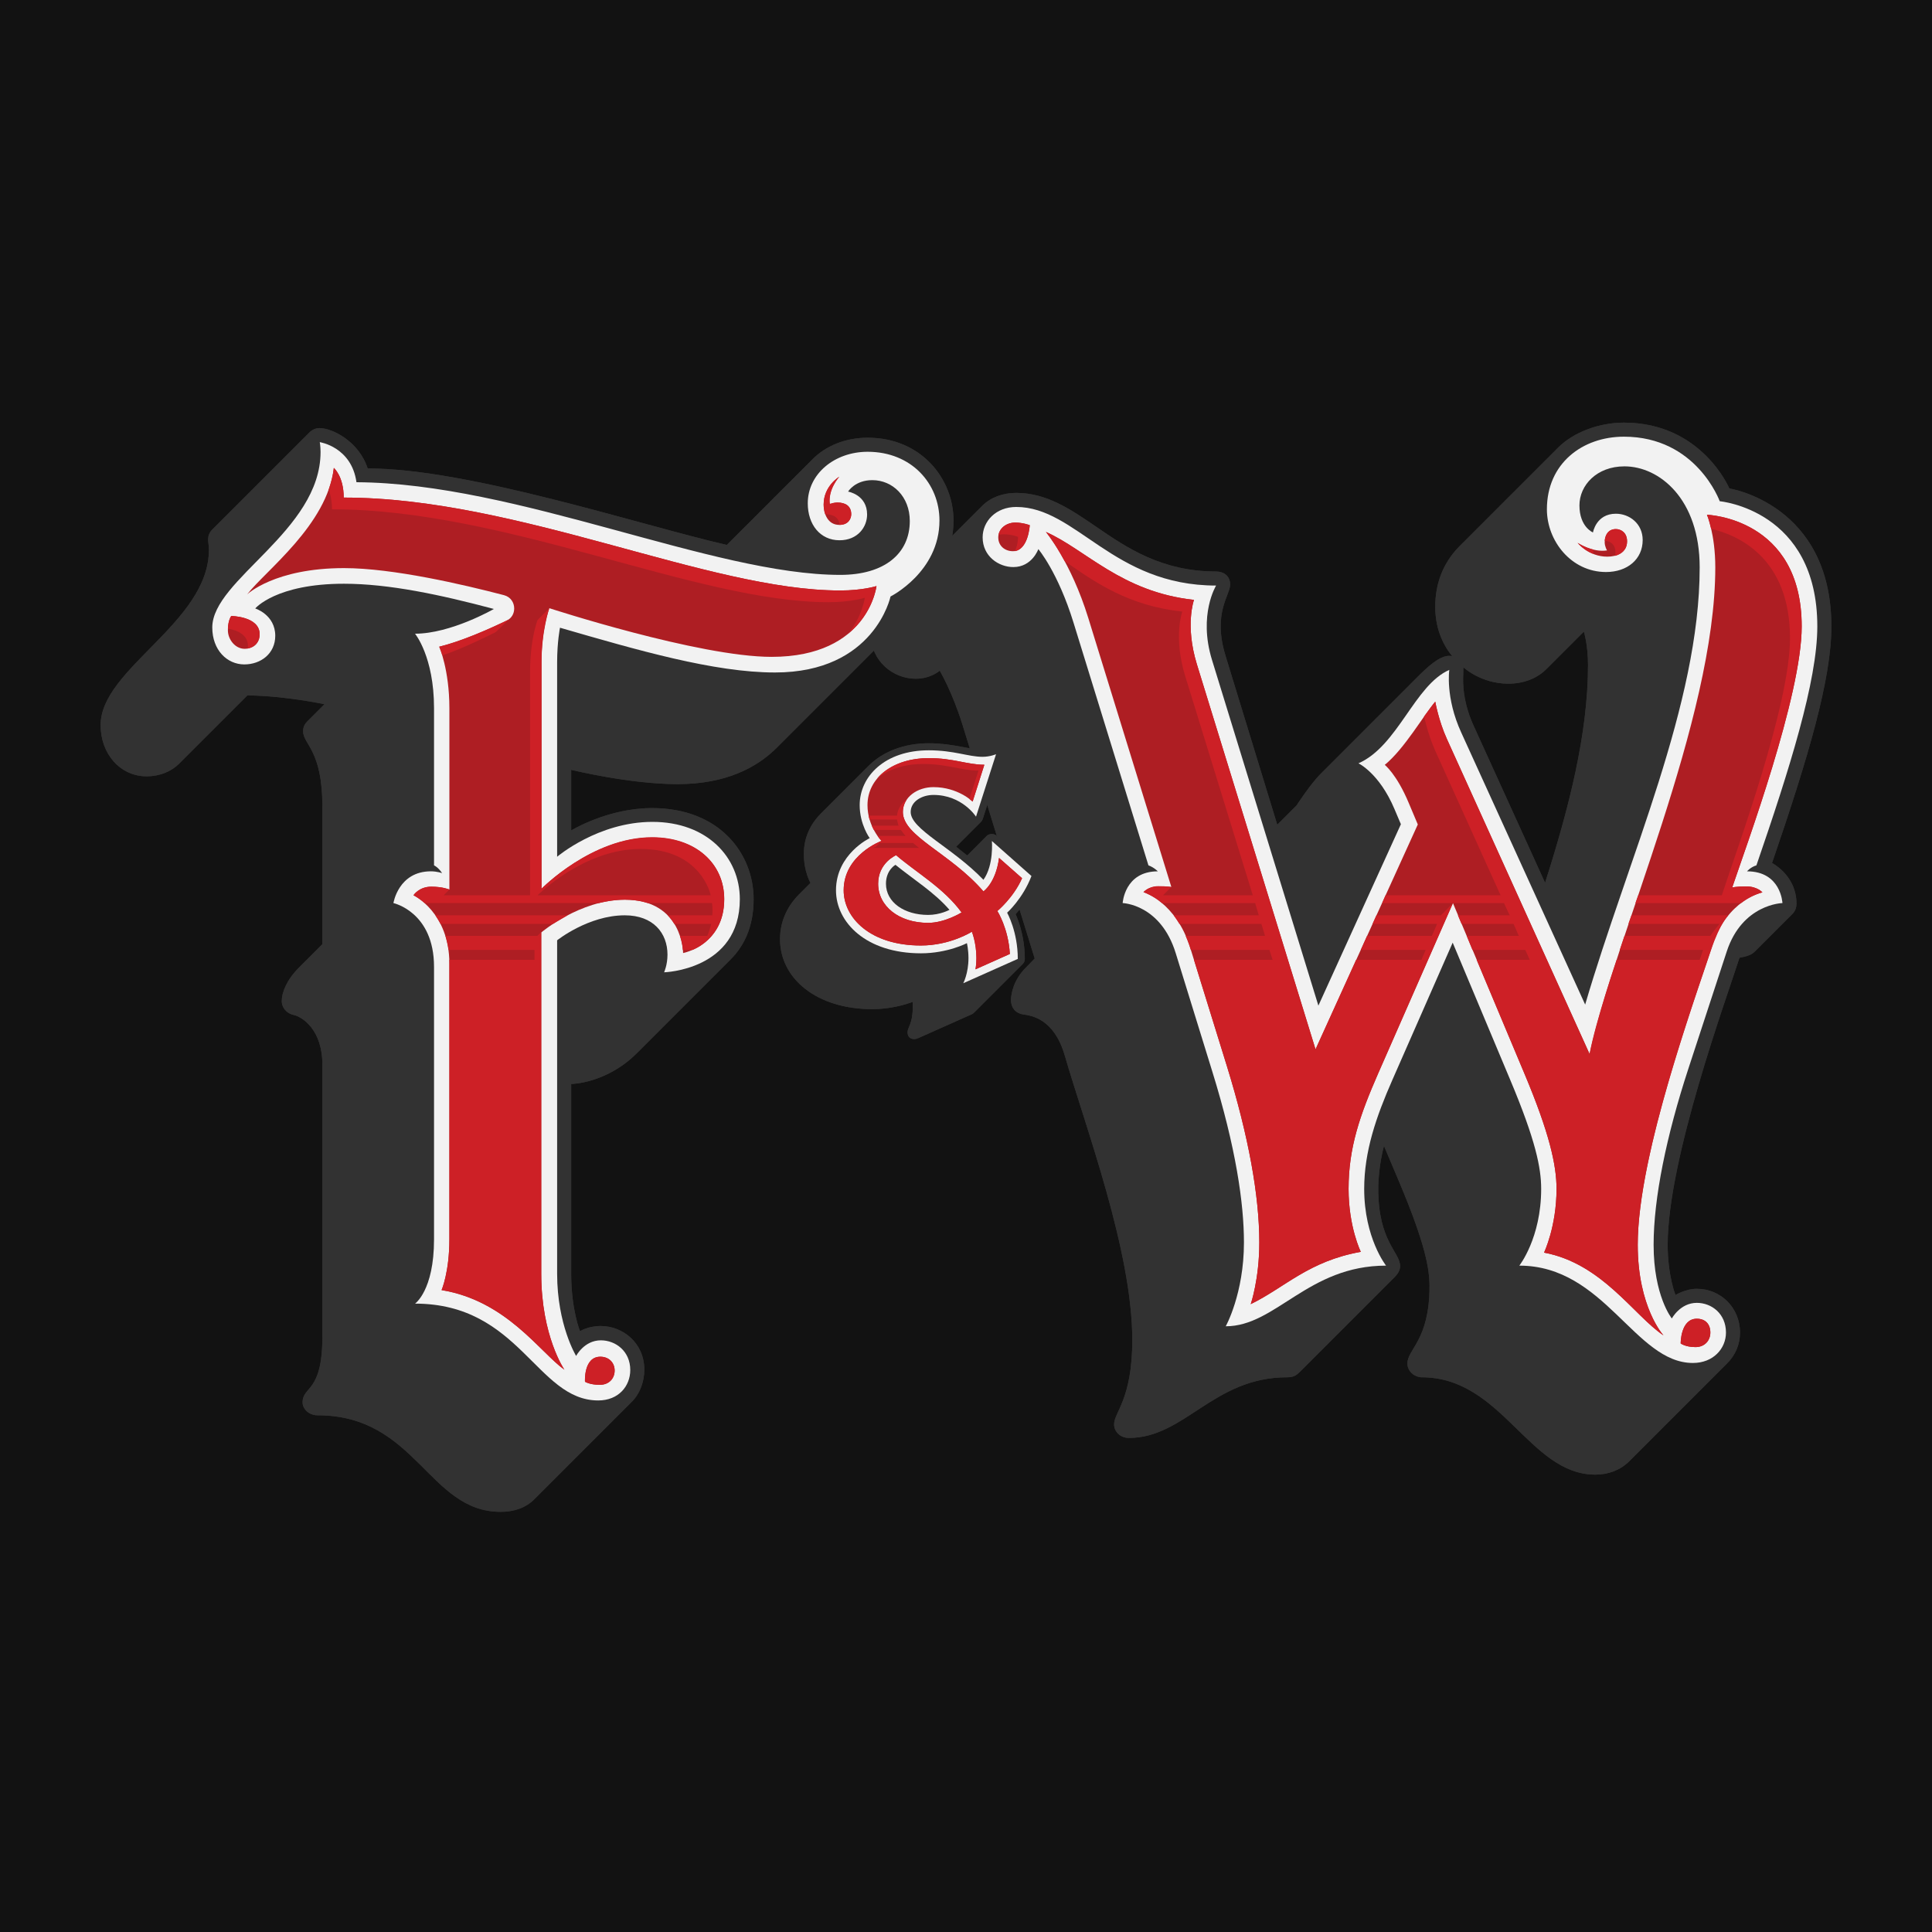 <?xml version="1.0" encoding="UTF-8"?>
<svg width="192px" height="192px" viewBox="0 0 192 192" version="1.1" xmlns="http://www.w3.org/2000/svg" xmlns:xlink="http://www.w3.org/1999/xlink">
    <title>Group</title>
    <g id="Page-1" stroke="none" stroke-width="1" fill="none" fill-rule="evenodd">
        <g id="Group">
            <rect id="Rectangle" fill="#121212" x="0" y="0" width="192" height="192"></rect>
            <g id="Group-7" transform="translate(10, 42)" fill-rule="nonzero">
                <g id="Group-2" fill="#323232">
                    <g id="F" transform="translate(0, 0.543)">
                        <path d="M52.791,96.761 C53.592,95.959 54.032,94.769 54.032,93.58 C54.032,90.864 51.834,89.234 49.713,89.234 C48.419,89.234 47.643,89.752 47.643,89.752 C47.643,89.752 46.764,87.631 46.764,84.035 L46.764,65.18 C46.764,65.18 50.256,65.154 53.282,62.128 L62.619,52.791 C63.887,51.523 64.895,49.635 64.895,46.816 C64.895,42.263 61.481,37.763 54.808,37.763 C50.385,37.763 46.764,39.987 46.764,39.987 L46.764,33.961 C46.764,33.961 52.558,35.383 57.317,35.383 C62.154,35.383 65.232,33.728 67.197,31.762 L76.897,22.063 C78.914,20.045 79.638,17.64 79.638,17.64 C79.638,17.64 84.76,14.95 84.76,9.182 C84.76,5.095 81.604,0.957 76.224,0.957 C74.026,0.957 72.086,1.759 70.767,3.078 L66.99,6.854 C66.939,6.88 66.913,6.932 66.887,6.958 L62.231,11.613 C53.644,9.648 36.599,4.009 26.538,4.009 C25.658,1.293 22.994,0 21.752,0 C21.39,0 21.028,0.155 20.744,0.44 L11.044,10.139 C10.786,10.424 10.682,10.734 10.682,11.096 C10.682,11.277 10.76,11.691 10.76,12.105 C10.76,19.321 0,23.899 0,29.512 C0,32.409 1.966,34.607 4.578,34.607 C5.845,34.607 7.009,34.142 7.785,33.366 L14.588,26.563 C18.442,26.615 22.244,27.443 22.244,27.443 L20.563,29.124 C20.33,29.357 20.123,29.641 20.123,30.133 C20.123,31.426 22.037,31.995 22.037,37.556 L22.037,51.29 L19.709,53.618 C18.493,54.834 18.002,56.075 18.002,56.955 C18.002,57.472 18.338,58.119 19.192,58.326 C20.045,58.507 22.037,59.8 22.037,63.24 L22.037,90.321 C22.037,95.908 20.071,95.157 20.071,96.839 C20.071,97.459 20.692,98.106 21.546,98.106 C31.374,98.106 32.564,107.702 39.755,107.702 C41.074,107.702 42.238,107.314 43.091,106.46 L52.791,96.761 Z" id="Path"></path>
                    </g>
                    <g id="&amp;" transform="translate(67.519, 31.866)">
                        <path d="M24.132,21.921 C24.261,21.791 24.326,21.623 24.326,21.429 C24.326,18.856 23.408,16.98 23.408,16.98 C24.908,15.364 25.684,13.566 25.684,13.191 C25.684,12.984 25.606,12.803 25.451,12.674 L21.52,9.195 C21.39,9.079 21.222,9.014 21.054,9.014 C20.834,9.014 20.653,9.092 20.537,9.208 L18.675,11.083 L18.597,11.148 L17.498,10.281 L19.981,7.798 C20.058,7.721 20.11,7.617 20.149,7.514 L22.076,1.487 C22.128,1.332 22.166,1.203 22.166,1.086 C22.166,0.763 22.011,0.388 21.481,0.388 C21.132,0.388 20.925,0.647 20.123,0.647 C18.894,0.647 17.187,0 14.782,0 C12.312,0 10.204,0.841 8.82,2.224 L4.061,6.984 C3,8.044 2.367,9.402 2.367,10.993 C2.367,12.777 3.026,13.877 3.026,13.877 L1.849,15.053 C1.009,15.907 0,17.381 0,19.463 C0,23.421 3.686,26.421 9.156,26.421 C11.445,26.421 13.178,25.697 13.178,25.697 C13.178,25.697 13.191,25.917 13.191,26.201 C13.191,27.908 12.674,28.206 12.674,28.723 C12.674,29.215 12.997,29.396 13.346,29.396 C13.502,29.396 13.631,29.344 13.786,29.279 L19.063,26.925 C19.153,26.887 19.218,26.835 19.334,26.719 L24.132,21.921 Z" id="Path"></path>
                    </g>
                    <g id="W" transform="translate(76.558, 0)">
                        <path d="M85.044,93.528 C85.898,92.7 86.363,91.614 86.363,90.424 C86.363,87.941 84.423,86.079 82.07,86.079 C80.932,86.079 79.949,86.7 79.949,86.7 C79.949,86.7 79.173,84.76 79.173,81.708 C79.173,73.172 85.018,57.213 86.312,53.178 L86.803,53.075 C87.243,52.972 87.553,52.842 87.863,52.532 L91.588,48.807 C91.873,48.523 91.976,48.135 91.976,47.799 C91.976,45.885 90.812,44.488 89.545,43.764 C93.192,33.133 95.442,25.477 95.442,20.252 C95.442,8.096 85.303,6.544 85.303,6.544 C85.303,6.544 82.561,0 74.828,0 C72.396,0 69.836,0.931 68.284,2.483 L58.533,12.234 C56.851,13.915 56.075,15.985 56.075,18.312 C56.075,20.226 56.696,21.908 57.757,23.201 C57.653,23.201 57.576,23.175 57.472,23.175 C56.489,23.175 55.325,24.261 54.265,25.322 L44.695,34.892 C43.66,35.927 42.289,38.047 42.289,38.047 L40.375,39.961 L35.228,23.149 C33.935,18.907 35.694,17.149 35.694,16.088 C35.694,15.26 35.073,14.795 34.297,14.795 C28.891,14.795 25.425,12.441 22.373,10.346 C19.838,8.613 17.459,6.984 14.433,6.984 C13.114,6.984 11.898,7.423 11.044,8.277 L7.294,12.027 C7.268,12.079 7.216,12.131 7.165,12.157 L5.225,14.096 C5.199,14.148 5.147,14.2 5.095,14.226 L1.345,17.976 C0.491,18.83 0,19.916 0,21.106 C0,23.615 2.121,25.451 4.449,25.451 C5.949,25.451 6.828,24.649 6.828,24.649 C6.828,24.649 8.044,26.667 9.079,29.978 L16.269,53.256 L15.364,54.187 C14.2,55.351 13.915,56.722 13.915,57.369 C13.915,58.248 14.459,58.714 15.131,58.817 C15.933,58.921 18.183,59.231 19.244,62.852 C21.339,70.068 25.968,82.328 25.968,91.174 C25.968,97.071 24.158,98.339 24.158,99.554 C24.158,100.253 24.753,100.899 25.632,100.899 C31.193,100.899 34.013,94.873 41.358,94.873 C42.031,94.873 42.289,94.666 42.677,94.278 L52.04,84.915 C52.428,84.527 52.584,84.165 52.584,83.829 C52.584,82.432 50.411,81.397 50.411,76.147 C50.411,73.922 50.98,71.879 50.98,71.879 L52.532,75.552 C55.144,81.759 55.506,84.165 55.506,85.846 C55.506,91.174 53.308,92.079 53.308,93.502 C53.308,94.33 54.084,94.873 54.73,94.873 C62.723,94.873 65.387,104.546 71.982,104.546 C73.301,104.546 74.491,104.081 75.345,103.227 L85.044,93.528 Z M70.844,20.77 C70.844,20.77 71.258,22.063 71.258,24.08 C71.258,30.909 69.37,38.28 66.99,45.729 L59.929,30.21 C58.972,28.141 58.843,26.538 58.843,25.503 C58.843,25.141 58.869,24.934 58.869,24.417 L58.869,24.313 C58.869,24.313 60.602,25.943 63.343,25.943 C64.895,25.943 66.214,25.399 67.12,24.494 L70.844,20.77 Z" id="Shape"></path>
                    </g>
                </g>
                <g id="F" transform="translate(0, 0.543)" fill="#323232">
                    <path d="M52.791,96.761 C53.592,95.959 54.032,94.769 54.032,93.58 C54.032,90.864 51.834,89.234 49.713,89.234 C48.419,89.234 47.643,89.752 47.643,89.752 C47.643,89.752 46.764,87.631 46.764,84.035 L46.764,65.18 C46.764,65.18 50.256,65.154 53.282,62.128 L62.619,52.791 C63.887,51.523 64.895,49.635 64.895,46.816 C64.895,42.263 61.481,37.763 54.808,37.763 C50.385,37.763 46.764,39.987 46.764,39.987 L46.764,33.961 C46.764,33.961 52.558,35.383 57.317,35.383 C62.154,35.383 65.232,33.728 67.197,31.762 L76.897,22.063 C78.914,20.045 79.638,17.64 79.638,17.64 C79.638,17.64 84.76,14.95 84.76,9.182 C84.76,5.095 81.604,0.957 76.224,0.957 C74.026,0.957 72.086,1.759 70.767,3.078 L66.99,6.854 C66.939,6.88 66.913,6.932 66.887,6.958 L62.231,11.613 C53.644,9.648 36.599,4.009 26.538,4.009 C25.658,1.293 22.994,0 21.752,0 C21.39,0 21.028,0.155 20.744,0.44 L11.044,10.139 C10.786,10.424 10.682,10.734 10.682,11.096 C10.682,11.277 10.76,11.691 10.76,12.105 C10.76,19.321 0,23.899 0,29.512 C0,32.409 1.966,34.607 4.578,34.607 C5.845,34.607 7.009,34.142 7.785,33.366 L14.588,26.563 C18.442,26.615 22.244,27.443 22.244,27.443 L20.563,29.124 C20.33,29.357 20.123,29.641 20.123,30.133 C20.123,31.426 22.037,31.995 22.037,37.556 L22.037,51.29 L19.709,53.618 C18.493,54.834 18.002,56.075 18.002,56.955 C18.002,57.472 18.338,58.119 19.192,58.326 C20.045,58.507 22.037,59.8 22.037,63.24 L22.037,90.321 C22.037,95.908 20.071,95.157 20.071,96.839 C20.071,97.459 20.692,98.106 21.546,98.106 C31.374,98.106 32.564,107.702 39.755,107.702 C41.074,107.702 42.238,107.314 43.091,106.46 L52.791,96.761 Z" id="Path"></path>
                </g>
                <g id="&amp;" transform="translate(67.519, 31.866)" fill="#323232">
                    <path d="M24.132,21.921 C24.261,21.791 24.326,21.623 24.326,21.429 C24.326,18.856 23.408,16.98 23.408,16.98 C24.908,15.364 25.684,13.566 25.684,13.191 C25.684,12.984 25.606,12.803 25.451,12.674 L21.52,9.195 C21.39,9.079 21.222,9.014 21.054,9.014 C20.834,9.014 20.653,9.092 20.537,9.208 L18.675,11.083 L18.597,11.148 L17.498,10.281 L19.981,7.798 C20.058,7.721 20.11,7.617 20.149,7.514 L22.076,1.487 C22.128,1.332 22.166,1.203 22.166,1.086 C22.166,0.763 22.011,0.388 21.481,0.388 C21.132,0.388 20.925,0.647 20.123,0.647 C18.894,0.647 17.187,0 14.782,0 C12.312,0 10.204,0.841 8.82,2.224 L4.061,6.984 C3,8.044 2.367,9.402 2.367,10.993 C2.367,12.777 3.026,13.877 3.026,13.877 L1.849,15.053 C1.009,15.907 0,17.381 0,19.463 C0,23.421 3.686,26.421 9.156,26.421 C11.445,26.421 13.178,25.697 13.178,25.697 C13.178,25.697 13.191,25.917 13.191,26.201 C13.191,27.908 12.674,28.206 12.674,28.723 C12.674,29.215 12.997,29.396 13.346,29.396 C13.502,29.396 13.631,29.344 13.786,29.279 L19.063,26.925 C19.153,26.887 19.218,26.835 19.334,26.719 L24.132,21.921 Z" id="Path"></path>
                </g>
                <g id="W" transform="translate(76.558, 0)" fill="#323232">
                    <path d="M85.044,93.528 C85.898,92.7 86.363,91.614 86.363,90.424 C86.363,87.941 84.423,86.079 82.07,86.079 C80.932,86.079 79.949,86.7 79.949,86.7 C79.949,86.7 79.173,84.76 79.173,81.708 C79.173,73.172 85.018,57.213 86.312,53.178 L86.803,53.075 C87.243,52.972 87.553,52.842 87.863,52.532 L91.588,48.807 C91.873,48.523 91.976,48.135 91.976,47.799 C91.976,45.885 90.812,44.488 89.545,43.764 C93.192,33.133 95.442,25.477 95.442,20.252 C95.442,8.096 85.303,6.544 85.303,6.544 C85.303,6.544 82.561,0 74.828,0 C72.396,0 69.836,0.931 68.284,2.483 L58.533,12.234 C56.851,13.915 56.075,15.985 56.075,18.312 C56.075,20.226 56.696,21.908 57.757,23.201 C57.653,23.201 57.576,23.175 57.472,23.175 C56.489,23.175 55.325,24.261 54.265,25.322 L44.695,34.892 C43.66,35.927 42.289,38.047 42.289,38.047 L40.375,39.961 L35.228,23.149 C33.935,18.907 35.694,17.149 35.694,16.088 C35.694,15.26 35.073,14.795 34.297,14.795 C28.891,14.795 25.425,12.441 22.373,10.346 C19.838,8.613 17.459,6.984 14.433,6.984 C13.114,6.984 11.898,7.423 11.044,8.277 L7.294,12.027 C7.268,12.079 7.216,12.131 7.165,12.157 L5.225,14.096 C5.199,14.148 5.147,14.2 5.095,14.226 L1.345,17.976 C0.491,18.83 0,19.916 0,21.106 C0,23.615 2.121,25.451 4.449,25.451 C5.949,25.451 6.828,24.649 6.828,24.649 C6.828,24.649 8.044,26.667 9.079,29.978 L16.269,53.256 L15.364,54.187 C14.2,55.351 13.915,56.722 13.915,57.369 C13.915,58.248 14.459,58.714 15.131,58.817 C15.933,58.921 18.183,59.231 19.244,62.852 C21.339,70.068 25.968,82.328 25.968,91.174 C25.968,97.071 24.158,98.339 24.158,99.554 C24.158,100.253 24.753,100.899 25.632,100.899 C31.193,100.899 34.013,94.873 41.358,94.873 C42.031,94.873 42.289,94.666 42.677,94.278 L52.04,84.915 C52.428,84.527 52.584,84.165 52.584,83.829 C52.584,82.432 50.411,81.397 50.411,76.147 C50.411,73.922 50.98,71.879 50.98,71.879 L52.532,75.552 C55.144,81.759 55.506,84.165 55.506,85.846 C55.506,91.174 53.308,92.079 53.308,93.502 C53.308,94.33 54.084,94.873 54.73,94.873 C62.723,94.873 65.387,104.546 71.982,104.546 C73.301,104.546 74.491,104.081 75.345,103.227 L85.044,93.528 Z M70.844,20.77 C70.844,20.77 71.258,22.063 71.258,24.08 C71.258,30.909 69.37,38.28 66.99,45.729 L59.929,30.21 C58.972,28.141 58.843,26.538 58.843,25.503 C58.843,25.141 58.869,24.934 58.869,24.417 L58.869,24.313 C58.869,24.313 60.602,25.943 63.343,25.943 C64.895,25.943 66.214,25.399 67.12,24.494 L70.844,20.77 Z" id="Shape"></path>
                </g>
                <g id="F" transform="translate(11.096, 1.94)" fill="#F2F2F2">
                    <path d="M22.037,79.225 C22.037,84.32 20.149,85.613 20.149,85.613 C30.572,85.613 32.228,95.235 38.358,95.235 C40.375,95.235 41.539,93.812 41.539,92.209 C41.539,90.347 40.091,89.26 38.616,89.26 C36.961,89.26 36.159,90.812 36.159,90.812 C36.159,90.812 34.271,87.734 34.271,82.639 L34.271,49.506 C34.271,49.506 37.375,47.023 40.996,47.023 C43.841,47.023 45.238,48.807 45.238,50.928 C45.238,51.963 44.902,52.687 44.902,52.687 C44.902,52.687 52.428,52.48 52.428,45.419 C52.428,41.255 49.169,37.737 43.738,37.737 C38.332,37.737 34.271,41.203 34.271,41.203 L34.271,21.882 C34.271,19.838 34.556,18.442 34.556,18.442 C42.238,20.666 49.868,22.891 55.92,22.891 C65.826,22.891 67.404,15.338 67.404,15.338 C67.404,15.338 72.267,12.907 72.267,7.785 C72.267,4.138 69.499,0.957 65.128,0.957 C61.843,0.957 59.179,3.156 59.179,6.078 C59.179,8.199 60.421,9.751 62.335,9.751 C64.145,9.751 65.076,8.432 65.076,7.19 C65.076,5.225 63.188,4.914 63.188,4.914 C63.188,4.914 63.861,3.776 65.594,3.776 C67.611,3.776 69.318,5.406 69.318,7.837 C69.318,11.07 66.809,13.191 62.412,13.191 C49.713,13.191 30.314,4.061 14.329,3.983 C13.838,0.466 10.682,0 10.682,0 C10.682,0 10.76,0.388 10.76,0.983 C10.76,8.82 0,13.657 0,18.416 C0,20.666 1.474,22.089 3.181,22.089 C4.837,22.089 6.259,21.002 6.259,19.244 C6.259,17.149 4.268,16.528 4.268,16.528 C4.268,16.528 6.311,14.071 13.088,14.071 C17.536,14.071 22.658,15.157 27.986,16.579 C27.986,16.579 23.718,19.037 20.149,19.037 C20.149,19.037 22.037,21.313 22.037,26.434 L22.037,42.057 C22.503,42.289 22.839,42.832 22.839,42.832 C22.839,42.832 22.347,42.651 21.727,42.651 C18.493,42.651 18.002,45.807 18.002,45.807 C18.002,45.807 22.037,46.686 22.037,52.144 L22.037,79.225 Z" id="Path"></path>
                </g>
                <g id="&amp;" transform="translate(73.08, 32.564)" fill="#F2F2F2">
                    <path d="M18.067,20.731 C18.067,18.002 17.006,16.14 17.006,16.14 C17.006,16.14 18.571,14.743 19.425,12.493 L15.493,9.014 C15.493,9.014 15.7,11.406 14.653,12.868 C11.536,9.622 7.423,7.863 7.423,6.13 C7.423,5.082 8.535,4.436 9.686,4.436 C12.545,4.436 13.915,6.596 13.915,6.596 L15.907,0.388 C15.907,0.388 15.312,0.647 14.562,0.647 C13.152,0.647 11.73,0 9.221,0 C4.85,0 2.354,2.599 2.354,5.445 C2.354,7.384 3.35,8.729 3.35,8.729 C3.35,8.729 0,10.32 0,13.915 C0,17.097 2.987,20.175 8.445,20.175 C11.083,20.175 13.01,19.166 13.01,19.166 C13.01,19.166 13.165,19.787 13.165,20.653 C13.165,22.179 12.648,23.149 12.648,23.149 L18.067,20.731 Z M11.277,15.855 C11.277,15.855 10.359,16.36 9.156,16.36 C6.803,16.36 4.966,15.118 4.966,13.256 C4.966,11.898 5.91,11.381 5.91,11.381 C7.695,12.829 9.803,14.135 11.277,15.855 Z" id="Shape"></path>
                </g>
                <g id="W" transform="translate(87.654, 1.397)" fill="#F2F2F2">
                    <path d="M73.948,51.161 C75.5,46.428 79.483,46.35 79.483,46.35 C79.483,46.35 79.354,43.195 75.966,43.195 C75.966,43.195 76.302,42.781 76.897,42.6 C80.182,33.056 82.949,24.287 82.949,18.856 C82.949,7.268 73.25,6.415 73.25,6.415 C73.25,6.415 70.948,0 63.731,0 C59.593,0 56.075,2.664 56.075,7.216 C56.075,10.372 58.507,13.45 61.947,13.45 C64.068,13.45 65.594,12.182 65.594,10.268 C65.594,8.639 64.275,7.656 62.93,7.656 C60.964,7.656 60.653,9.518 60.653,9.518 C60.653,9.518 59.309,8.975 59.309,6.828 C59.309,4.837 61.016,2.949 63.783,2.949 C67.249,2.949 71.258,6.182 71.258,12.984 C71.258,26.589 64.145,41.875 59.878,56.437 L47.566,29.409 C45.962,25.917 46.376,23.175 46.376,23.175 C42.91,24.701 41.281,30.728 37.349,32.461 C37.349,32.461 39.418,33.443 40.918,36.987 L41.565,38.513 L33.366,56.541 L22.787,22.166 C21.416,17.692 23.201,14.795 23.201,14.795 C12.933,14.795 9.311,6.984 3.337,6.984 C1.319,6.984 0,8.406 0,10.01 C0,11.872 1.578,12.958 3.052,12.958 C4.914,12.958 5.535,11.174 5.535,11.174 C5.535,11.174 7.475,13.45 9.027,18.468 L16.476,42.6 C17.045,42.807 17.407,43.195 17.407,43.195 C14.096,43.195 13.915,46.35 13.915,46.35 C13.915,46.35 17.692,46.454 19.192,51.342 L22.813,63.059 C25.167,70.637 25.968,76.198 25.968,80.078 C25.968,85.174 24.158,88.407 24.158,88.407 C29.15,88.407 32.331,82.38 40.091,82.38 C40.091,82.38 37.918,79.638 37.918,74.75 C37.918,71.025 39.108,67.585 40.712,63.938 L46.712,50.282 L52.428,63.912 C54.963,69.939 55.506,72.681 55.506,74.75 C55.506,79.638 53.334,82.38 53.334,82.38 C61.817,82.38 64.818,92.054 70.586,92.054 C72.603,92.054 73.871,90.631 73.871,89.027 C73.871,87.165 72.448,86.079 70.974,86.079 C69.318,86.079 68.491,87.631 68.491,87.631 C68.491,87.631 66.68,85.406 66.68,80.311 C66.68,75.681 67.947,69.499 70.12,62.852 L73.948,51.161 Z" id="Path"></path>
                </g>
                <g id="F" transform="translate(12.648, 4.5)" fill="#AE1E23">
                    <path d="M22.011,76.638 C22.011,79.923 21.235,81.708 21.235,81.708 C27.701,82.794 30.986,87.863 33.443,89.622 C33.443,89.622 31.141,86.286 31.141,80.078 L31.141,46.169 C31.141,46.169 34.97,42.91 39.444,42.91 C45.238,42.91 45.238,48.212 45.238,48.212 C45.238,48.212 49.325,47.436 49.325,42.858 C49.325,39.315 46.505,36.728 42.16,36.728 C36.159,36.728 31.167,41.824 31.167,41.824 L31.167,19.321 C31.167,16.192 31.943,13.941 31.943,13.941 C31.943,13.941 46.79,18.778 54.032,18.778 C63.654,18.778 64.456,11.743 64.456,11.743 C64.456,11.743 63.085,12.182 60.86,12.182 C47.669,12.182 28.891,2.949 11.51,2.949 C11.51,0.828 10.527,0 10.527,0 C9.88,5.664 3.725,10.217 1.914,12.57 C1.914,12.57 4.63,9.958 11.536,9.958 C16.398,9.958 23.382,11.588 27.443,12.648 C28.115,12.829 28.452,13.398 28.452,13.967 C28.452,14.459 28.219,14.924 27.701,15.183 C25.736,16.114 23.201,17.226 21.002,17.769 C21.002,17.769 22.011,20.045 22.011,23.873 L22.011,41.901 C22.011,41.901 21.365,41.617 20.226,41.617 C18.985,41.617 18.442,42.47 18.442,42.47 C18.442,42.47 22.011,44.152 22.011,49.273 L22.011,76.638 Z M3.156,16.528 C3.156,14.743 0.336,14.717 0.336,14.717 C0.336,14.717 0,15.131 0,16.14 C0,17.045 0.724,17.976 1.655,17.976 C2.535,17.976 3.156,17.433 3.156,16.528 Z M38.435,89.7 C38.435,88.924 37.866,88.329 37.013,88.329 C35.332,88.329 35.487,90.812 35.487,90.812 C35.487,90.812 35.952,91.122 36.961,91.122 C37.866,91.122 38.435,90.502 38.435,89.7 Z M61.947,4.604 C61.947,3.776 61.378,3.44 60.576,3.44 C60.136,3.44 59.8,3.673 59.8,3.673 C59.567,2.224 60.757,0.879 60.757,0.879 C60.757,0.879 59.205,1.785 59.205,3.647 C59.205,4.552 59.619,5.664 60.757,5.664 C61.662,5.664 61.947,5.044 61.947,4.604 Z" id="Shape"></path>
                </g>
                <g id="&amp;" transform="translate(73.843, 33.34)" fill="#AE1E23">
                    <path d="M16.515,19.463 C16.373,16.916 15.273,15.196 15.273,15.196 C15.273,15.196 16.864,13.89 17.73,11.937 L15.441,9.919 C15.118,12.415 13.89,13.243 13.89,13.243 C10.475,9.35 5.884,7.76 5.884,5.354 C5.884,3.88 7.32,2.884 8.923,2.884 C11.355,2.884 12.816,4.319 12.816,4.319 L13.98,0.66 C12.273,0.66 10.915,0 8.458,0 C4.888,0 2.367,1.966 2.367,4.669 C2.367,6.828 3.763,8.225 3.763,8.225 C3.763,8.225 0,9.609 0,13.139 C0,15.868 2.638,18.623 7.669,18.623 C10.618,18.623 12.739,17.252 12.739,17.252 C12.739,17.252 13.191,18.338 13.191,19.877 C13.191,20.485 13.101,20.989 13.101,20.989 L16.515,19.463 Z M11.717,15.338 C11.717,15.338 10.074,16.373 8.393,16.373 C5.509,16.373 3.427,14.73 3.427,12.48 C3.427,10.398 5.212,9.648 5.212,9.648 C7.229,11.381 9.958,12.92 11.717,15.338 Z" id="Shape"></path>
                </g>
                <g id="W" transform="translate(89.206, 9.156)" fill="#AE1E23">
                    <path d="M52.299,55.558 C54.756,61.404 55.48,64.611 55.48,66.99 C55.48,70.741 54.239,73.327 54.239,73.327 C60.033,74.414 63.162,79.587 66.111,81.552 C66.111,81.552 63.55,78.785 63.55,72.551 C63.55,63.369 69.603,47.1 70.948,42.858 C72.422,38.229 75.94,37.53 75.94,37.53 C75.94,37.53 75.448,36.935 74.336,36.935 C73.353,36.935 72.939,37.039 72.939,37.039 C74.336,32.9 79.845,17.976 79.845,11.096 C79.845,0.285 70.43,0 70.43,0 C70.43,0 71.258,1.94 71.258,5.225 C71.258,20.382 61.248,42.005 58.765,53.592 L44.591,22.296 C43.764,20.485 43.427,18.571 43.427,18.571 C42.289,19.89 40.375,23.253 38.41,24.856 C38.41,24.856 39.599,25.787 40.789,28.633 L41.694,30.779 L31.529,53.127 L19.735,14.847 C18.545,10.967 19.45,8.458 19.45,8.458 C12.234,7.682 8.639,3.414 4.733,1.707 C4.733,1.707 7.216,4.656 8.949,10.268 L17.2,36.987 C17.2,36.987 16.735,36.935 15.907,36.935 C14.898,36.935 14.433,37.504 14.433,37.504 C14.433,37.504 17.666,38.461 19.088,43.065 L22.735,54.834 C24.882,61.792 25.943,67.689 25.943,72.319 C25.943,75.991 25.089,78.449 25.089,78.449 C28.529,76.767 30.831,74.181 36.03,73.25 C36.03,73.25 34.814,70.793 34.814,66.99 C34.814,62.878 35.952,59.645 37.737,55.558 L45.186,38.591 L52.299,55.558 Z M1.448,3.621 C3,3.621 3.13,1.035 3.13,1.035 C3.13,1.035 2.457,0.776 1.681,0.776 C0.802,0.776 0,1.371 0,2.25 C0,3.104 0.672,3.621 1.448,3.621 Z M70.767,81.268 C70.767,80.44 70.275,79.897 69.422,79.897 C67.792,79.897 67.818,82.354 67.818,82.354 C67.818,82.354 68.284,82.716 69.292,82.716 C70.198,82.716 70.767,82.07 70.767,81.268 Z M60.498,3.544 C59.05,3.776 57.576,2.793 57.576,2.793 C57.576,2.793 58.662,4.164 60.524,4.164 C61.429,4.164 62.49,3.802 62.49,2.638 C62.49,1.759 61.869,1.423 61.378,1.423 C60.602,1.423 60.266,2.043 60.266,2.742 C60.266,3.156 60.498,3.544 60.498,3.544 Z" id="Shape"></path>
                </g>
                <g id="F" transform="translate(12.648, 4.5)" fill="#CD2026">
                    <path d="M22.011,76.69 C22.011,79.975 21.235,81.708 21.235,81.708 C27.65,82.716 30.986,87.863 33.443,89.622 C33.443,89.622 31.141,86.312 31.141,80.104 L31.141,46.117 L30.754,46.505 L21.623,46.505 C21.623,46.505 21.856,47.281 21.934,47.902 L30.469,47.902 L30.469,48.885 L22.011,48.885 L22.011,76.69 Z M46.169,47.902 C46.169,47.902 49.325,46.816 49.325,42.858 C49.325,39.315 46.505,36.702 42.16,36.702 C36.159,36.702 31.167,41.824 31.167,41.824 L31.167,19.192 C31.167,15.959 31.943,13.941 31.943,13.941 L30.779,15.105 C30.779,15.105 30.029,16.942 30.029,20.356 L30.029,42.47 L21.442,42.47 L22.011,41.901 C22.011,41.901 21.339,41.617 20.201,41.617 C18.985,41.617 18.442,42.47 18.442,42.47 C18.442,42.47 19.011,42.755 19.554,43.246 L36.884,43.246 C36.884,43.246 38.099,42.91 39.444,42.91 C40.815,42.91 41.72,43.246 41.72,43.246 L48.109,43.246 C48.109,43.246 48.161,43.505 48.161,43.996 C48.161,44.203 48.135,44.462 48.135,44.462 L43.712,44.462 C43.712,44.462 44.126,44.902 44.359,45.316 L48.031,45.316 C48.031,45.316 47.902,45.91 47.643,46.505 L44.928,46.505 C44.928,46.505 45.16,47.126 45.212,47.902 L46.169,47.902 Z M30.779,42.47 C30.779,42.47 35.357,37.866 40.996,37.866 C47.074,37.866 47.98,42.47 47.98,42.47 L30.779,42.47 Z M33.754,44.462 L20.614,44.462 C20.614,44.462 20.977,45.005 21.132,45.316 L32.305,45.316 L33.754,44.462 Z M27.934,15.053 C27.934,15.053 24.054,17.019 21.002,17.769 C21.002,17.769 21.158,18.131 21.313,18.623 C23.253,18.028 26.615,16.321 26.615,16.321 L27.934,15.053 Z M64.456,11.743 C64.456,11.743 63.085,12.182 60.86,12.182 C47.669,12.182 28.891,2.949 11.51,2.949 C11.51,0.828 10.527,0 10.527,0 C10.449,0.957 10.01,2.173 10.01,2.173 C10.01,2.173 10.346,2.897 10.346,4.113 C27.727,4.113 46.505,13.346 59.696,13.346 C61.921,13.346 63.292,12.907 63.292,12.907 C63.292,12.907 63.085,14.717 61.61,16.502 C64.145,14.459 64.456,11.743 64.456,11.743 Z M38.435,89.7 C38.435,88.924 37.866,88.329 37.013,88.329 C35.332,88.329 35.487,90.812 35.487,90.812 C35.487,90.812 35.952,91.122 36.961,91.122 C37.866,91.122 38.435,90.502 38.435,89.7 Z M0,15.985 C0,15.985 1.992,16.166 1.992,17.692 C1.992,17.795 1.966,17.95 1.966,17.95 C1.966,17.95 3.156,17.743 3.156,16.528 C3.156,14.743 0.336,14.717 0.336,14.717 C0.336,14.717 0.026,15.079 0,15.985 Z M60.783,5.664 C61.662,5.664 61.947,5.044 61.947,4.604 C61.947,3.828 61.378,3.44 60.576,3.44 C60.136,3.44 59.826,3.569 59.826,3.569 C59.645,2.043 60.757,0.879 60.757,0.879 C60.757,0.879 59.205,1.785 59.205,3.647 C59.205,4.216 59.36,4.604 59.36,4.604 C60.162,4.604 60.731,4.914 60.783,5.664 Z" id="Shape"></path>
                </g>
                <g id="&amp;" transform="translate(73.843, 33.34)" fill="#CD2026">
                    <path d="M16.515,19.463 C16.373,16.916 15.273,15.196 15.273,15.196 C15.273,15.196 16.864,13.89 17.73,11.937 L15.441,9.919 C15.118,12.415 13.89,13.243 13.89,13.243 C10.682,9.48 5.884,7.798 5.884,5.354 C5.884,4.617 6.285,4.1 6.285,4.1 C6.285,4.1 5.406,4.63 5.302,5.716 L2.47,5.716 L2.574,6.104 L5.302,6.104 C5.302,6.104 5.38,6.518 5.458,6.712 L2.793,6.712 C2.793,6.712 2.923,7.009 3,7.139 L5.69,7.139 C5.69,7.139 5.975,7.54 6.156,7.734 L3.362,7.734 C3.569,8.031 3.763,8.225 3.763,8.225 C3.763,8.225 0,9.609 0,13.139 C0,15.868 2.638,18.623 7.669,18.623 C10.618,18.623 12.739,17.252 12.739,17.252 C12.739,17.252 13.191,18.338 13.191,19.877 C13.191,20.485 13.101,20.989 13.101,20.989 L16.515,19.463 Z M11.717,15.338 C11.717,15.338 10.074,16.373 8.393,16.373 C5.509,16.373 3.427,14.73 3.427,12.48 C3.427,10.398 5.212,9.648 5.212,9.648 C7.229,11.381 9.958,12.92 11.717,15.338 Z M12.493,4.061 C12.674,4.203 12.816,4.319 12.816,4.319 L13.98,0.66 C12.273,0.66 10.915,0 8.458,0 C4.759,0 3.324,2.043 3.324,2.043 C3.324,2.043 4.811,0.582 7.876,0.582 C10.333,0.582 11.691,1.242 13.398,1.242 L12.493,4.061 Z M6.893,8.432 C6.893,8.432 7.281,8.755 7.488,8.923 L2.91,8.923 L3.207,8.807 L3.582,8.432 L6.893,8.432 Z" id="Shape"></path>
                </g>
                <g id="W" transform="translate(89.232, 9.156)" fill="#CD2026">
                    <path d="M69.68,44.229 L61.429,44.229 C61.429,44.229 59.309,50.437 58.739,53.592 L44.565,22.296 C43.738,20.485 43.402,18.571 43.402,18.571 L42.289,20.045 C42.289,20.045 42.677,21.83 43.402,23.46 L49.894,37.815 L38.461,37.815 L38.125,38.591 L45.16,38.591 L43.971,39.806 L37.556,39.806 L37.168,40.66 L43.583,40.66 L43.065,41.85 L36.625,41.85 L36.004,43.246 L42.445,43.246 L42.031,44.229 L35.539,44.229 L31.504,53.127 L19.709,14.847 C18.519,10.967 19.425,8.458 19.425,8.458 C12.208,7.682 8.613,3.414 4.707,1.707 C4.707,1.707 5.535,2.69 6.57,4.604 C9.57,6.699 12.907,9.053 18.261,9.622 C18.261,9.622 17.355,12.131 18.545,16.01 L25.27,37.815 L16.347,37.815 L17.174,36.987 C17.174,36.987 16.709,36.909 15.881,36.909 C14.898,36.909 14.407,37.504 14.407,37.504 C14.407,37.504 15.519,37.918 16.243,38.591 L25.503,38.591 L25.865,39.806 L17.407,39.806 C17.407,39.806 17.795,40.349 17.976,40.66 L26.124,40.66 L26.486,41.85 L18.597,41.85 C18.597,41.85 18.933,42.626 19.114,43.246 L26.925,43.246 L27.236,44.229 L19.425,44.229 L22.709,54.834 C24.856,61.792 25.917,67.689 25.917,72.319 C25.917,75.991 25.063,78.449 25.063,78.449 C28.503,76.767 30.805,74.181 36.004,73.25 C36.004,73.25 34.788,70.793 34.788,66.99 C34.788,62.878 35.927,59.645 37.711,55.558 L45.16,38.591 L50.23,38.591 L50.799,39.806 L45.652,39.806 L46.014,40.66 L51.187,40.66 L51.704,41.85 L46.531,41.85 L47.1,43.246 L52.351,43.246 L52.791,44.229 L47.514,44.229 L52.273,55.558 C54.73,61.404 55.455,64.611 55.455,66.99 C55.455,70.741 54.213,73.327 54.213,73.327 C60.007,74.414 63.137,79.587 66.085,81.552 C66.085,81.552 63.525,78.785 63.525,72.551 C63.525,64.869 67.585,52.713 70.793,43.298 C71.75,40.479 72.526,39.806 72.526,39.806 L62.904,39.806 L62.593,40.66 L71.646,40.66 C71.646,40.66 71.025,41.41 70.741,41.85 L62.205,41.85 L61.74,43.246 L70.017,43.246 L69.68,44.229 Z M73.793,38.591 C74.75,37.815 75.914,37.53 75.914,37.53 C75.914,37.53 75.422,36.935 74.31,36.935 C73.327,36.935 72.914,37.039 72.914,37.039 C74.31,32.9 79.819,17.976 79.819,11.096 C79.819,0.285 70.405,0 70.405,0 C70.405,0 70.612,0.491 70.818,1.397 C73.483,2.017 78.656,4.268 78.656,12.26 C78.656,18.959 73.379,33.211 71.879,37.815 L63.576,37.815 L63.292,38.591 L73.793,38.591 Z M70.741,81.268 C70.741,80.44 70.249,79.897 69.396,79.897 C67.766,79.897 67.792,82.354 67.792,82.354 C67.792,82.354 68.258,82.716 69.267,82.716 C70.172,82.716 70.741,82.07 70.741,81.268 Z M3.104,1.035 C3.104,1.035 2.431,0.776 1.655,0.776 C0.854,0.776 0.129,1.267 0,2.017 C0,2.017 0.155,1.94 0.491,1.94 C1.345,1.94 1.94,2.199 1.94,2.199 C1.94,2.199 1.94,3 1.629,3.621 C2.974,3.388 3.104,1.035 3.104,1.035 Z M60.24,2.587 C60.757,2.587 61.481,2.974 61.274,4.087 C61.921,3.906 62.464,3.466 62.464,2.638 C62.464,1.759 61.843,1.423 61.352,1.423 C60.628,1.423 60.291,1.966 60.24,2.587 Z M59.127,3.466 C58.248,3.259 57.55,2.793 57.55,2.793 C57.55,2.793 58.093,3.492 59.076,3.88 L59.127,3.466 Z" id="Shape"></path>
                </g>
            </g>
        </g>
    </g>
</svg>